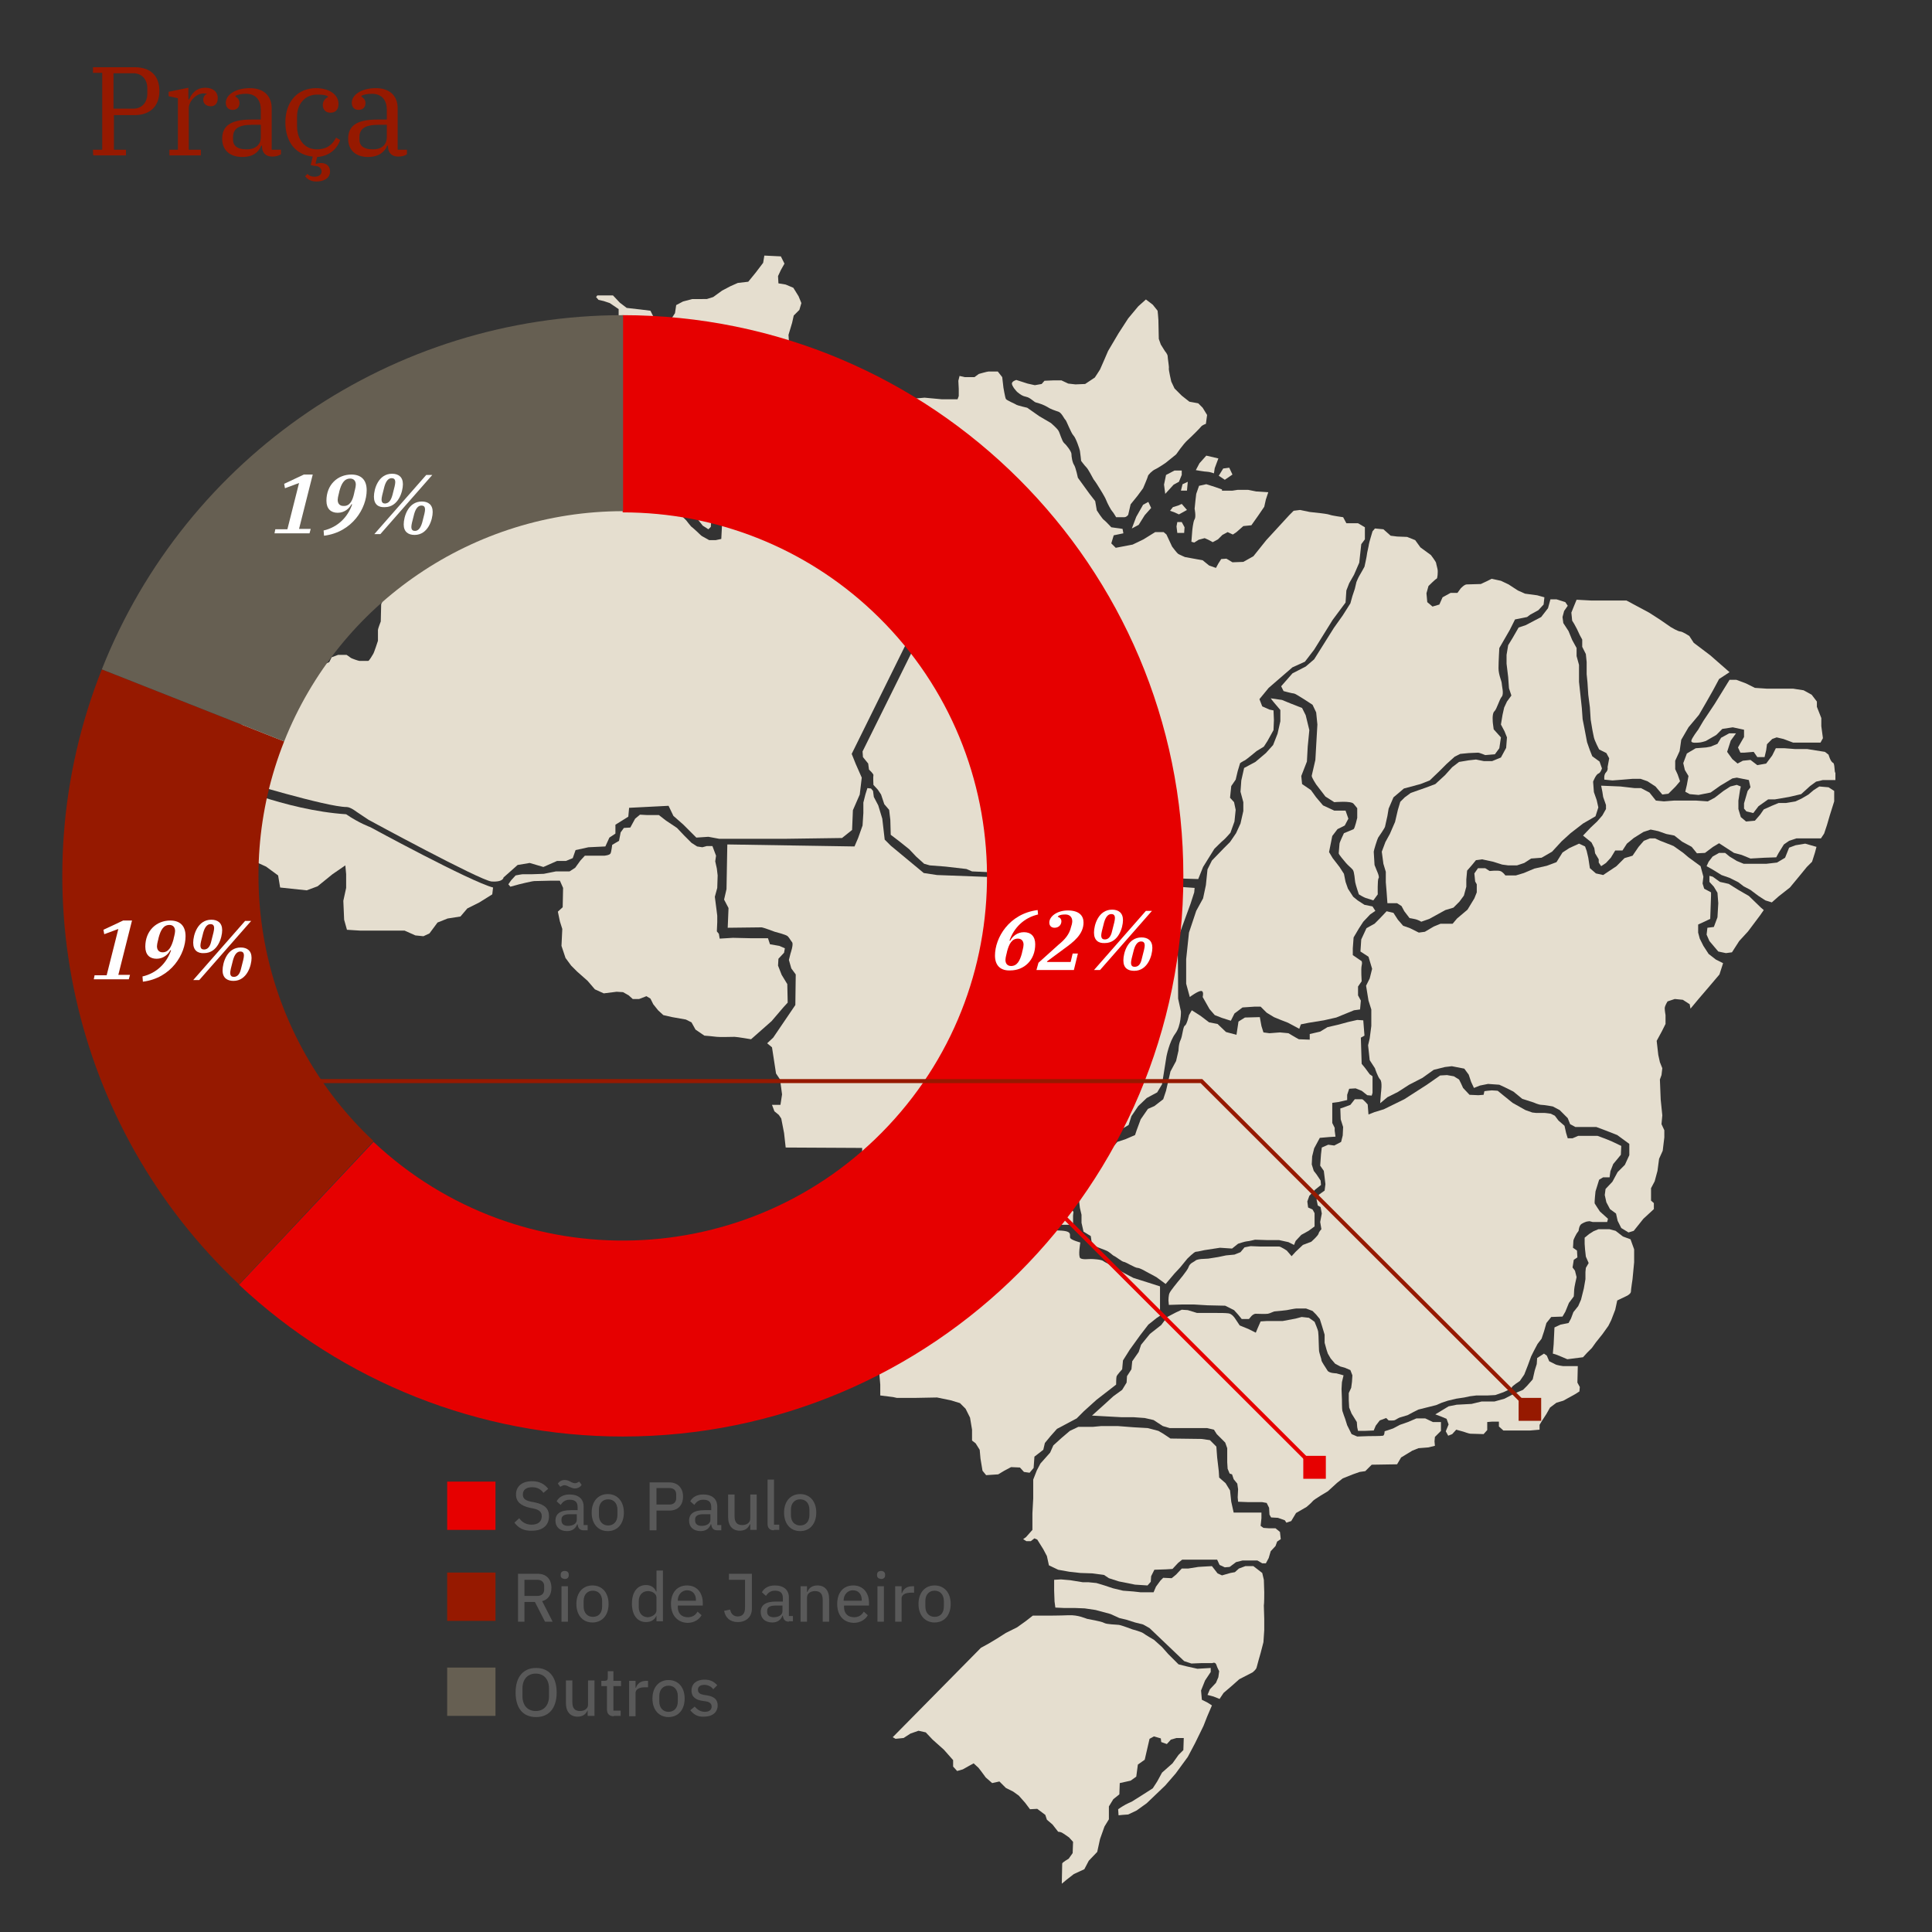 <svg xmlns="http://www.w3.org/2000/svg" xmlns:xlink="http://www.w3.org/1999/xlink" id="Camada_1" x="0px" y="0px" viewBox="0 0 480 480" style="enable-background:new 0 0 480 480;" xml:space="preserve"><rect x="0" y="0" width="480" height="480" fill="#333333" stroke="none"/><style type="text/css">	.st0{clip-path:url(#SVGID_00000152266384621195576080000004507426873635229349_);}	.st1{fill:#E5DECF;}	.st2{fill-rule:evenodd;clip-rule:evenodd;fill:#E60000;}	.st3{fill-rule:evenodd;clip-rule:evenodd;fill:#961900;}	.st4{fill-rule:evenodd;clip-rule:evenodd;fill:#665F52;}	.st5{fill:#595959;}	.st6{fill:#961900;}	.st7{fill:#FFFFFF;}	.st8{fill:none;stroke:#961900;stroke-miterlimit:10;}	.st9{fill:none;stroke:#E60000;stroke-miterlimit:10;}</style><g>	<g>		<defs>			<rect id="SVGID_1_" x="7.8" y="48.8" width="458.7" height="423.5"></rect>		</defs>		<clipPath id="SVGID_00000113338486196929101960000004672800722250797727_">			<use xlink:href="#SVGID_1_" style="overflow:visible;"></use>		</clipPath>		<g style="clip-path:url(#SVGID_00000113338486196929101960000004672800722250797727_);">			<path class="st1" d="M86,202.3c-15.3-1-31-8.1-31-8.1l-1.7,0.2v2.2L55,200l2.2,4.4l3,3.2l1.7,2v3l-0.5,1.7h2.5l2.2,1l3,2.2l0.5,3    l6.6,0.7l2.7-1l3.7-3l3.2-2.2l0.2,2.2v3.4l-0.7,3.2l0.2,4.7l0.7,2.5l3.2,0.2h6.9h4.2l2.7,1.2l2,0.2l1.5-0.7l2-2.7l2.5-1l3.2-0.5    l1.7-2l3-1.5l3.2-2l0.2-1.7c-5.7-1.5-30.5-15-30.5-15S89.2,204.5,86,202.3z"></path>			<path class="st1" d="M128.6,214.9l3-0.5l3.4,1l3.4-1.5h2.2l1.7-0.7l0.7-2l3.2-0.7l4.2-0.2l1-2.2l1.5-1v-2.2l3.2-2l0.2-2.2    l9.8-0.5l1.2,2.5l2.5,2.2l3.2,3.2l3-0.2l2.7,0.5h16.2l14.3-0.2l2.5-2l0.2-4.9l1.7-3.9l0.5-4.2l-1.5-3.4l-1-2.5l20.9-42.3l1-3.7    l1-2l-3.9,1l-3.2-2.2l-3.2-2.7l-8.1-0.7l-2.5-3.7c0,0-4.9-6.8-5.4-6.9c-0.7,0.7-0.4-2-0.4-2l-0.2-3.4l-0.5-2.8l-1.8-0.2h-3    l-4,0.1l-1,0.3l-1.7,2.3l-2.5,3.3l-1.1,1.8c0,0-0.5,2.4-0.5,2.5s-0.7,1-0.7,1l-1.5,0.6h-2.6l-1.9-1.4l-1.2-1.4l-1.6,0.3    c0,0-1.4,0.9-1.5,1s-1,1.5-1,1.5l-0.1,2.5l-0.2,3.8l-1.4,0.3h-1.6c0,0-1.6-0.9-1.8-1s-1.1-1-1.1-1s-1.4-1.3-1.6-1.4    c-0.2-0.2-1.2-1.5-1.2-1.5s-1.3-1.3-1.4-1.4c-0.1-0.1-0.7-1.2-0.7-1.2v-0.9l0.1-2.2l-0.2-4.3c0,0-0.3-1.7-0.3-1.8    c0-0.1-0.5-2.9-0.5-3s-0.1-2.8-0.1-2.8s-0.2-2.3-0.3-2.5s-1-1.7-1.2-1.9c-0.2-0.2-1.1-2-1.1-2l-1.1-2.7c0,0-0.7-2-1-2.4    s-1-1.9-1.1-2s-0.4-0.8-0.4-0.8h-2.9l-0.4-0.6l-0.9,0.3l-0.9,0.8l-2.2,1l-0.5,1.9l-1.5,1.7l-1.6,1.7l-2.2,0.3l-1.8,0.6l-1.4,1.1    l-1.7,1.3l-2.2,2.4l-1.9,0.5l-1.8,0.4l-1.1-0.8l-0.1-1.1h-1.4l-1.1,0.2l-0.5,1.3H131h-2.6l-0.8-0.6c0,0-0.6-0.9-0.7-1    s-1.3-1.1-1.3-1.1l-1-0.8l-4-0.3l-0.1-5.8l-1.1-1.8l-0.7-1l-0.6-0.6l-1.4,1.1l-1.3,0.9l-0.7,1.3l-1.8,1.1l-1.5-1.9l-0.5-1    l-0.9,1.3l-0.9,1.2h-4.8l-3.3-0.2l-4.7-0.1c0,0-1,0.2-1.1,0.3c-0.1,0-1.4,0.7-1.4,0.7l-0.4,1c0,0.1,0.2,2,0.2,2l0.2,1.4    c0,0,0.3,0.5,0.7,0.6c0.4,0,1.8,0,1.8,0s1.8,0.1,1.9,0.1c0.2,0,0.8,0.5,0.8,0.5s0.6,0.5,0.7,0.6s0.7,1.2,0.7,1.2l0.3,1.4    c0,0,0,1.3,0,1.4s-0.3,1.2-0.3,1.2h-1.1l-1.9,0.1l-0.5-0.5l-1.6-0.1l-1.4,0.6L92,113v1.7l-0.1,5.4l0.9,0.9c0,0,1.1,0.6,1.2,0.7    s0.9,0.6,1,0.8c0.2,0.2,0.9,0.4,0.9,0.4l0.2,2.6l-0.2,1.3l1.3,1.8l0.6,1.7l-0.6,6.7v3.1c0,0-0.8,2.4-0.8,2.8c0,0.4-1.1,3-1.1,3    v3.1c0,0-0.6,0.9-0.6,1.2s-0.1,4.2-0.1,4.2s-0.7,1.8-0.7,2.1s0,2.7,0,2.7s-1,3.1-1.2,3.3c-0.1,0.2-1,1.7-1.2,1.7s-1.9,0-2.2,0    c-0.2,0-2-0.6-2.2-0.8c-0.1-0.1-1-0.7-1-0.7H84l-1.6,0.6l-0.6,1.2l-2.4,1l-3.5,0.3l-3.1,0.1l-1.8,0.8l-2.1,1.2l-1.5,1.1    c0,0-2.3,1.6-2.3,1.7c0,0.1-2,2.6-2.2,2.9c-0.2,0.2-0.8,2.3-0.8,2.3l-0.3,1.5l-1,1.4c0,0-0.8,1.2-0.9,1.4c0,0.1,0.3,2.1,0.3,2.1    l0.3,1.3l-0.9,2.4l-1.7,1.6c0,0-1.9,1-1.9,1.2s-1.2,2.1-1.2,2.1l4.7,3c0,0,21.7,6.6,26.6,6.6c1,0,2.5,1.2,2.5,1.2l3,2    c0,0,27.6,15,30.5,15.3c3,0.2,3-1,3-1l1.7-1.5L128.6,214.9z"></path>			<path class="st1" d="M150,74.8l1.5,0.5l2.2,1.5v2.8l-0.6,1c0,0-1.1,1.3-1.1,1.6c0,0.3,0.3,7.8,0.3,7.8h0.8l0.6,0.4l1.9,0.4    l1.2-0.1c0,0,2.2,0,2.5,0.1s1.8,0.1,1.8,0.1l-0.1,3.5h0.8l1.5,1.3l0.4,1l1,2.3l0.7,1.8l1,2.1l0.9,1.6l1.1,1.3l0.9,1.7v3.4    l0.2,3.1l0.3,1.9l0.3,2.3l0.3,1.8l0.8,1.4l0.4,1v1.8l-1.1,1.6l0.7,0.7l1.3,1.5l2.1,2.6l1.4,0.9l0.6-0.6l0.3-4.6l1.4-1.8l1.3-0.9    l1.3-1.2l1.7-0.4l1.5,0.6l1.9,1.2l0.8,1.1l0.8,0.8l1.4-0.3l0.6-0.8l0.2-1.7l0.9-1.3l0.7-0.9l0.9-0.7v-1.1l0.9-1.9    c0,0,2-2.4,2.4-2.5s1.2-1,1.2-1l4,0.1h4.1l1.3-0.6v-3l-0.2-5.4l-0.8-1.1l-2.9-1.8l-1.2-1.7l-2.2-1.9l-1.4-0.8l-0.1-2.9l-0.9-1.8    l-1-1.4l-0.1-1.8v-3.5l0.6-1.2l-0.1-1.5l0.9-3l0.4-1.8l1.4-1.4l0.5-1.7l-0.7-1.7l-1.3-2.1l-1.9-0.8l-1.8-0.3l-0.1-1.8l0.7-1.5    l0.9-1.6l-0.9-1.8l-4.1-0.2l-0.3,1.8l-1.9,2.5l-1.8,2.2l-2.6,0.3l-1.8,0.8l-2.1,1.1l-2.2,1.6l-1.6,0.5H172l-2.3,0.6l-1.7,0.9    l-0.3,2l-0.9,1.4h-2.3l-2-0.2l-0.9-1.8l-2.4-0.3l-3.5-0.4l-1.7-1.3l-1.7-1.8c0,0-3.5,0-3.9,0l-0.3,0.4l0.6,0.7L150,74.8z"></path>			<path class="st1" d="M209.6,120.8c0,0.5,0.6,2.4,0.6,2.4l1.7,1.2l0.9,1.1l0.5,2.1l1.2,1.6l1.6,1.8l1.5,1.6l1.8,0.2l1.8,0.2    l0.6,0.3l1.5-0.6l1.3,0.1l1.4,0.9l1.6,1.8l1.9,0.7l2,1.2l1.9,0.1l1-0.9l1.6-0.3l1.8,0.9l-0.2,1.5l-0.2,1.6l-0.9,0.4l-0.9,2.2    L235,145l-1.4,1.6l-2,5.2l-17.3,34.9l0.1,1.4l1.3,1.6l0.2,1.5c0,0,1.2,1.1,1.1,1.4c-0.1,0.3,0,2.4,0,2.4l1.1,1.2l0.8,1.2l0.8,2.4    l1.2,1.4l0.3,2.5l0.1,3.7l2.1,1.6l2.5,2l1.7,1.8l2,1.8l1.4,0.4l3.9,0.3l5.2,0.6l1.4,0.6l13.1,0.6l12.3,0.1l8.1,0.6h8.2l11.2,0.5    l3.3,0.1l1.2-3l2.8-4.5c0,0,2-2,2.3-2.2s1.7-1.8,1.7-1.8l1-2.8l0.3-2.9l-0.4-1.9l-1-1.1l0.3-2.9l1.1-1.6l0.5-2.1l0.6-2    c0,0,0.7-0.5,1.2-0.7c0.5-0.3,2.9-2.3,2.9-2.3l1.8-1.1l0.9-1.4l1.5-2.7l0.1-2.5l-0.1-2.4l-1-0.2l-1.8-0.8l-0.7-1.8l2.3-2.8    l5.9-5.1l3.1-1.4l2.3-3l4.6-7.4l3.2-4.3l0.2-3l0.7-1.8l1.2-2.1l1.3-3l0.5-4.6l0.9-1.2v-3l-1.7-1h-2.9l-0.8-1.5    c0,0-2.9-0.4-3.3-0.6c-0.5-0.2-2.3-0.4-2.3-0.4l-2.7-0.3l-2.4-0.5l-1.6,0.2l-1.1,1.1l-5.7,6.2l-3.2,4l-2.5,1.4l-2.7,0.1l-1.5-0.9    l-1.3,0.1l-0.7,1.1l-0.6,1.1l-1.7-0.6l-1.6-1.3l-4.4-0.8c0,0-1.4-0.6-1.7-0.8c-0.3-0.2-1.5-1.8-1.5-1.8l-1.4-3l-0.7-0.6H287    l-2.9,1.8l-2.7,1.3l-4.2,0.8l-1.1-1.1l0.6-2l2.4-0.5l-0.2-1.1l-2.8-0.4c0,0-1.5-1.6-1.8-1.8c-0.4-0.2-1.8-2.4-1.8-2.4l-0.4-2.3    l-1.4-1.8l-2.9-4c0,0-0.5-2.4-0.9-3.1c-0.5-0.7-0.7-2.2-0.7-2.8c0-0.6-1.2-2.2-1.8-2.7c-0.6-0.5-1.1-2.7-1.5-3.2    c-0.4-0.6-1.8-1.8-1.8-1.8l-2.9-1.7l-3-2.1c0,0-2.2-0.5-2.6-0.7c-0.4-0.3-2.5-1.1-2.7-1.5s-0.6-2.8-0.6-2.8l-0.3-2.6l-1.1-1.4    c0,0-2,0-2.3,0s-2.4,0.6-2.4,0.6l-1.1,0.8h-2.4l-1.3-0.3l-0.3,1.2l0.1,2v1.8l-0.3,0.8h-2.5H234l-4.3-0.4l-2.2,0.2    c0,0-2.5-0.2-3-0.1s-3.1,1.8-3.1,1.8l-2.4,0.9l-2.5,1.2l-4.1,1.4l-1.9,1.4l-1.5,0.6l-0.1,7l0.2,3    C209,115.7,209.6,120.4,209.6,120.8z"></path>			<path class="st1" d="M253,97.6c0.5,0.4,1,0.8,2,1s1.9,1.3,2.4,1.4s2,0.6,2.8,1.1c0.7,0.5,1.9,0.9,2.8,1.2c0.8,0.3,1.4,1.8,1.7,2    c0.3,0.3,1.4,3.3,2,3.9s1.5,3.3,1.6,3.8s0.3,2.5,0.3,2.5s0.8,1.1,1.3,1.6s1.4,2.3,1.8,3c0.5,0.6,1.4,2.1,1.4,2.1s1.4,2.2,1.7,3    c0.3,0.8,1.2,2.5,1.5,2.8s1,1.5,1,1.5s1.5,0,2,0c0.6,0,1-0.6,1-0.6l0.6-2.6l1.7-2.1l1.4-1.9c0,0,1.2-2.8,1.2-3    c0-0.3,1.1-1.4,1.8-1.7c0.7-0.3,2.6-1.6,2.6-1.6l2.6-2.1c0,0,1.8-2.6,2.8-3.5s3.1-3,3.4-3.4s1.2-0.7,1.2-0.7l0.3-2.2l-1.1-1.8    l-1.1-1.1l-2.2-0.4l-1.9-1.5l-1.8-1.8l-0.8-1.7c0,0-0.7-3-0.6-3.3s-0.3-2.5-0.3-3s-0.7-1.3-0.7-1.3l-1-1.6l-0.5-1.4    c0,0-0.1-4.3-0.1-4.7c0-0.4-0.2-2.3-0.2-2.3l-1.2-1.5l-1.7-1.3l-1.9,1.7l-2.5,3l-2.4,3.7l-2.6,4.4c0,0-1.8,4.2-2,4.6    c-0.3,0.5-1.3,2-1.3,2l-2.4,1.6l-2.4,0.1l-1.8-0.2l-1.7-0.8h-1.9l-2.3,0.1l-0.7,0.8l-1.7,0.3l-1.8-0.4l-2.8-0.9    c0,0-1.1,0.3-1.1,0.9S252.5,97.3,253,97.6z"></path>			<path class="st1" d="M337,144.6l-0.4,1.7l-0.6,1.8l-0.5,1.8l-1.9,3l-2.2,3.1l-2.7,4.3l-2.2,3.5l-2.1,1.8l-3.3,1.7l-2.8,3.2    l0.6,1.2c0,0,2.2,0.6,2.6,0.6s4.6,2.8,4.6,2.8l0.9,1.9l0.3,3l-0.5,8.8c0,0-0.8,3.5-0.9,3.9s1.1,2.2,1.1,2.2l2.3,3l2.2,1.4    c0,0,4.2-0.4,4.8,0.4c0.6,0.7,0.9,1.1,0.9,1.1v2.4c0,0-0.6,2.6-0.9,2.8c-0.4,0.2-2.4,1-2.4,1s-1.1,2.3-1.1,2.6s-0.2,2.1-0.2,2.4    c0,0.3,1.3,1.8,1.8,2.4c0.5,0.6,1.3,1.2,1.7,1.7c0.4,0.5,0.5,2.6,0.6,3.1c0.1,0.6,0.9,3,0.9,3s1.3,0.8,1.7,0.9    c0.4,0.1,1.9,0.6,1.9,0.6l1.1-1.5c0,0-0.1-3.7,0.2-4c0.3-0.3-0.4-1.8-0.4-1.8l-0.6-1.5c0,0-0.2-3-0.2-3.3s0.9-3.2,1.1-3.5    s1.6-2.3,1.7-2.7s0.6-2.7,0.6-2.7l0.3-1.8l1.2-2.8l2.6-2.2l4.1-1.1l2.3-0.9l2.4-2.3l1.8-1.8l2-1.8l1.4-0.7l2.1-0.2    c0,0,1.9-0.1,2.3-0.1s1.8,0.6,1.8,0.6l2.4-0.2l1.1-1.5l0.4-2.7l-1.8-2l-0.2-1.5c0,0-0.3-2.5,0.4-3c0.6-0.6,1.2-2.9,1.8-3.6    c0.6-0.7,0-2.7,0-3.3s-0.8-2.1-0.8-3.8s0.2-5,0.2-5l1.1-1.9l1.5-2.6l1.3-2.6l3-0.6l0.8-0.6l2-1.1l1.3-1.4l0.2-1.8l-1.8-0.5    l-3-0.4l-1.8-0.8l-2.3-1.5l-1.9-0.9l-2.3-0.5l-1.2,0.6l-1.5,0.7c0,0-2.9,0.1-3.5,0.1s-1.5,1-1.5,1l-0.8,1.1h-1.7l-2,1.1l-0.8,1.8    l-1.7,0.5l-1.3-1.1l-0.2-2.2l0.5-1.8c0,0,1.8-1.8,2-1.8c0.3-0.1,0.3-1.7,0.3-2c0-0.4-0.4-1.7-0.4-1.9c0-0.3-1.3-2-1.3-2l-2.6-1.9    l-1.3-1.8l-2-0.8l-2.5-0.1l-1.6-0.2l-1.8-1.6l-2.1-0.2L341,132c0,0-0.9,3-0.9,3.2c0,0.3-0.5,2.3-0.5,2.6s-0.6,3-0.6,3    s-1.1,2-1.3,2.3C337.5,143.4,337,144.6,337,144.6z"></path>			<path class="st1" d="M194.6,250.3l1.1-1.2l-0.1-4.6l-1.4-2.3l-0.9-2.3l0.1-1.7l1.4-1.5l0.2-1.1l-1.4-0.6l-2.3-0.4l-0.5-1.5h-4.3    l-4.4-0.1l-3.3,0.2l-0.2-1.2l-0.5-0.6l0.1-2.3v-1.6l-0.2-1.6l-0.4-3.1l0.6-2.2l0.1-3.1l-0.2-1.7l-0.4-1.8l0.2-1.4l-0.9-2.4h-1.4    l-1.1,0.3l-1.3-0.2l-1.4-0.9l-1.8-1.8l-1.8-1.9l-2.7-1.8l-1.8-1.4h-2.9l-1.8-0.1l-1.2,1l-1.2,2.2l-1.6,0.1l-0.8,1.1l-0.4,2.1    l-1.7,1c0,0-0.2,1.7-0.4,2.1c-0.2,0.5-1.6,0.6-1.6,0.6h-4.8l-1.1,1.2l-1.3,1.8l-1.4,0.9h-3.4l-3,0.6l-2.9,0.1c0,0-2,0-2.3,0    s-1.8,0.3-1.8,0.3l-1.1,1.2l-0.7,1l0.5,0.6l2.2-0.6c0,0,3.2-0.8,3.8-0.8s4.2-0.1,4.2-0.1h2.1l0.8,1.8l-0.1,4.8l-1.2,1.1l0.5,2.4    l0.6,1.9l-0.2,4.2l1,3l1.4,1.9l1.5,1.5l2.6,2.3l1.8,2.1l2.2,1l3.2-0.4l1.6,0.1l1.4,0.8l1,0.9h1.6l1.8-0.7l1,0.6l0.7,1.4l1.2,1.5    l1.3,1.2l2.2,0.5l3.4,0.6l1.4,0.7l1,1.8l2.2,1.5c0,0,2.5,0.2,3.1,0.3c0.6,0.1,3.9,0,4.4,0c0.6,0,4.1,0.6,4.1,0.6l5.1-4.5    L194.6,250.3z"></path>			<path class="st1" d="M218.6,298l2.6,1.6l1.1,1.1h0.9l2.2,0.1l0.7-1.4c0,0,1.2-2,1.6-2.2c0.4-0.2,1.8-1.2,3.1-1.2    c1.2,0,0.6-0.1,1.8-0.6s3.8-0.2,4.3-0.2s1.7-0.1,3.3,1s2.1,1.6,2.1,1.6l3,1.2l4.6-0.2l1.5-0.2c0,0,1.7,0.7,2.5,0.7s2.5,0,2.5,0    l1.1-1l2-1.4l1.8,0.1l1,2l0.4,1.4l-0.4,2.5l0.4,1.4h3.9V302l0.1-0.9l-0.9-1.4l0.1-2.5l0.2-1.7l1.6-1.8l1.8-2.5l2.2-3.2l2.5-4.1    l2.1-1.8l2.6-1.7l1.5-0.9l0.7-2.2l1.7-2.5l2.1-2l2.6-1.4l1.2-2l1.1-6.9c0,0,0.7-3.7,2.2-5.7s1.4-5.5,1.4-5.5l-0.7-3.2    c0,0,0-8-0.1-11.8s0.2-3.6,0.2-3.6l3-8.2l0.9-2.8l0.1-1.1l-21.3-1.5l-29.3-1.2l-13.4-0.5l-3.3-0.5l-8.2-6.8l-1.5-1.5l-0.6-5.2    l-1-3.3l-1.1-2.1l-0.2-1.5l-0.5-0.6l-0.9-0.1l-0.5,1.6l-0.5,2v2.6l-0.2,3.1l-1.1,3.1l-0.9,2.1l-31.6-0.5l-0.2,11.1l-0.6,2.6    l1.1,2.1l-0.2,4.9c0,0,8-0.1,8.4-0.1s3.3,1.1,3.3,1.1s2.8,0.7,3.2,1.1c0.4,0.4,0.7,1,1.1,1.5c0.4,0.5-0.4,2.8-0.4,2.8l-0.4,1.6    l0.6,2.1l1.1,1.5l-0.1,7.6l-5.5,8.1l-1.5,1.4l1.2,1l1,6.5l1,1.5l0.5,3.7l-0.4,2.6h-2.1l0.6,1.6l1.1,0.9l0.6,0.9l0.7,3.6l0.4,3.6    l19,0.1v1.4l-0.4,1.6l-1,0.7v1.6l0.6,4.2l0.9,1.2l2.3,1.6L218.6,298z"></path>			<path class="st1" d="M221.9,347.1l0.9,0.2h4.7l5.3-0.1l3.4,0.7l2.3,0.7l1.4,1.4l1.1,2.2l0.5,3v2.7l0.9,0.7l1,1.6l0.2,2.2l0.5,3    l0.9,1.1l3-0.2l1.5-0.9l1.7-0.9l2.2,0.1l1,1.1l1.4,0.2l1-1.2l0.2-2.8l2.2-1.7l0.4-1.7l1.4-1.7l1.6-1.8l4.9-2.6l1.8-1.8l3.1-2.8    l4.9-3.8c0,0,0-1.6,0.1-2s1.4-1.8,1.4-1.8l0.2-2.2l1.7-2.7l2.6-3.6l2-2.6l2-1.6l0.9-0.6v-7.3l-2.8-0.9l-3.8-1.2    c0,0-4.1-2.1-4.7-2.6s-2.3-1.2-2.8-1.6s-2.5-0.5-3.1-0.5s-2,0.2-2.6-0.2c-0.6-0.5,0-3.9,0-3.9s-2.2-0.6-2.5-1.1    c-0.2-0.5,0.2-1.1-0.5-1.5s-2.6-0.4-3.4-0.4c-0.9,0-3,0-3,0l-0.7-2.3l1-1.1l0.6-1.5l0.5-1.8l-1,0.4l-0.6,0.5l-2.1,0.9h-2.3    c0,0-2.3,0.1-2.7,0.1s-2.7,0.2-2.7,0.2s-2.1,0-2.8,0s-1.8,0.1-2.6-0.4c-0.7-0.5-2.2-1-2.6-1.1c-0.4-0.1-2.8-1.7-2.8-1.7    s-1-0.5-1.5-0.5s-2.6,0.4-3,0.4s-3.1,1-3.1,1L229,300l-1.6,1.2l-1.6,1.6l-1.2,0.1c0,0-1.8-0.2-2.3-0.4c-0.5-0.1-2.8-1.5-2.8-1.5    l0.6,2.8c0,0,1.4,1.7,1.5,2.2s0.1,2.5,0.1,2.5l-1.7,2l-0.2,3.2c0,0,0.6,2.5,0.5,2.8c-0.1,0.4-2,2.8-2,2.8l-1.7,2l-0.2,1.8    l1.5,1.8l-1.1,2.2c0,0-0.6,1.2-0.7,1.7c-0.1,0.5,0.6,1.6,0.6,2.2s1,2.7,1,3.1s0.6,2,0.6,2v3.3l0.4,4.6v2.7L221.9,347.1z"></path>			<path class="st1" d="M338.7,253.5l-1.5-0.1l-2.2,0.5l-2.6,0.7l-2.6,0.6l-1.8,1.1l-2.6,0.6v1.4l-2.7-0.1l-0.9-0.5l-1.7-1l-2.1-0.2    l-2.6,0.2l-1.5-0.2l-0.5-1.6l-0.4-2.2l-3.7,0.1l-1.6,1l-0.5,3.3l-2.6-0.7l-2.1-2l-2.1-0.4l-2.1-1.6l-2.2-1.4l-0.7,1.2    c0,0-0.5,2.3-1,2.6c-0.5,0.2-0.6,2.6-1.1,3.6s-0.5,2.6-0.5,2.6l-0.6,2.6l-1.4,2.6l-1.1,4.8l-0.7,2.1l-2.2,1.7l-1.6,0.7l-1.8,2.6    l-1,2.7L282,282l-2.3,1l-2.1,0.7l-3.6,4.2l-0.9,2.6l-1.8,1.6l-1.8,1l-1.6,3.6l0.4,3.4l0.4,1.7v2l0.5,2.2l1.8,1.1l0.2,1.4l1.1,1.2    c0,0,1.2,0.5,2.3,0.9c1.1,0.4,1.7,1.2,2.1,1.4c0.4,0.1,2.1,1.5,2.5,1.5s2.8,1.5,3.4,1.5s2.1,0.9,2.1,0.9l2.6,1.4l2.3,1.7l2.2-2.6    l1.4-1.5l1.8-2.2c0,0,1.7-1.7,2.1-1.7s2.1-0.4,2.1-0.4l3.9-0.6l3,0.2l1.5-1.2c0,0,1.8-0.6,2.2-0.6c0.4,0,2-0.4,2-0.4l3.2,0.1h2.8    l2.3,0.5l1.4,0.7l0.4-1l1.4-1.5l1.8-1l1.5-1.1v-1.1v-2.2l-0.5-0.9L325,300l-0.2-1.5l0.5-1.4l1.4-1.5l1.5-1.2l-0.1-1.1l-1-1.5    l-0.7-0.9l-0.5-1.6l0.1-2l0.5-2l1.4-2.6l2.3-0.2l1.6-0.1l-0.2-1.5v-0.7L331,279v-3.4V274l1.5-0.2l2.2-0.5V272l0.5-1.5l1.6-0.1    l1.5,0.6l1.4,1.1l1.1,0.1l0.2-0.7v-4.1l-0.7-0.5l-1.1-1.5l-0.9-1.1l-0.2-6.5l0.9-0.5L338.7,253.5z"></path>			<polygon class="st1" points="316.9,379.7 315.3,379.7 313.9,379.6 313.2,379.1 313.4,377.2 313.4,375.8 306.5,375.8 305.9,373.1     305.6,370.3 304.5,368.5 302.9,367.1 302.8,365.5 302.4,362.1 302.2,359.4 300.6,357.8 298.5,357.5 290.8,357.4 289,356.2     287.8,355.5 286.3,355.1 285.1,354.8 281.6,354.6 277.7,354.3 276.3,354.3 273.6,354.3 271.5,354.5 269.2,354.5 267.9,354.5     265.8,355.5 263.8,357.2 261.7,359.1 260.9,360.9 258.5,363.6 257.6,365.3 256.7,367.6 256.7,372.3 256.5,376 256.5,380.1     254.9,381.9 254.2,382.4 255,382.9 256.1,382.9 257,382.2 257.7,382.5 259.2,384.9 260.1,386.6 260.6,388.9 262.9,390     265.7,390.5 268.4,390.8 271.4,390.9 274.3,391.3 275.5,392.1 278,392.9 282,393.7 285.1,393.9 285.9,393 286,391.6 286.8,390     289.7,389.9 291.3,389.8 292.7,388.3 293.7,387.5 296.3,387.5 299.7,387.5 302.4,387.5 303,388.8 304.3,389.4 305.5,389.3     307.1,388.1 308.7,387.7 310.4,387.7 312.4,387.7 313.6,388.4 314.5,388.4 315.2,387.1 315.7,385.4 316.9,384.1 317.3,383     318.2,382.4 318,380.6    "></polygon>			<path class="st1" d="M354.1,352.4h-2.2l-2.1,0.9l-2,0.7l-1.7,0.9l-2.1,0.7c0,0,0,1-0.4,1.1s-3.6,0.1-3.6,0.1l-2.8,0.1l-1.4-0.6    l-1.1-2.2l-0.5-1.6c0,0-0.6-1.6-0.7-2s-0.1-2.8-0.1-2.8l-0.1-2.6l0.1-1.7l0.4-1.7l-1.8-0.5c0,0-1.8,0-2.2-0.7    c-0.4-0.7-1.5-2.2-1.5-2.6s-0.6-1.8-0.6-2.5c0-0.6-0.1-2-0.1-2.8c0-0.9-0.1-1.4-0.1-1.7c0-0.4-0.9-2.5-0.9-2.5l-1.4-1l-1.8-0.2    l-1.5,0.4l-3.2,0.6h-3.9l-1.6,0.1l-0.7,1.6l-0.5,1.2l-1.8-0.9l-2.2-0.9l-1.2-1.8c0,0-0.7-1.1-1.6-1.2s-1.8-0.1-3.1-0.1    c-1.2,0-4.7,0-4.7,0l-2.3-0.7l-1.5-0.1l-1.5,0.7l-2.1,1.1l-1.5,2l-2.8,2.2l-2.2,2.7l-0.6,1.8l-1.6,2.3l-0.2,2l-1.1,1.7l-0.1,1.6    l-1.1,1.8l-2.2,1.6l-2.3,2.1l-3,2.7l3.6,0.2l3.7,0.2h3l2.8,0.2l2.2,0.5l2.3,1.5l1.7,0.5h3.4h2.7h3.2l1.7,0.4l0.7,1.1l1.1,1.1l1,1    l0.5,1.4v2v1.5l0.1,1.6l0.5,1.2l0.6,0.2l0.4,1.2l0.9,1.1l0.2,1.4l-0.1,2l0.1,1.1l2.6,0.1h3.4l1.1,0.2l0.6,1.2l0.1,1.7l0.4,0.7    l1.7,0.1l1.7,0.6l0.4,0.6l1.2-0.4l1.2-2l2.6-1.5c0,0,1.2-1,1.5-1.4c0.2-0.4,3.8-2.5,3.8-2.5l2.3-2.1l1.4-1.1l2.5-1l1.7-0.6    l1.4-0.2l1.6-1.6l6.3-0.1l1-1.7l2.8-1.7l1.5-0.6l2.5-0.2l1.6-0.4l-0.1-1.1l0.1-1.1l1.5-1.5v-2.2h-2L354.1,352.4z"></path>			<path class="st1" d="M392,339.4h-1.1h-2.6c0,0-1.6-0.2-2-0.5c-0.4-0.2-1.4-0.7-1.4-0.7l-0.6-1.4l-0.7-0.5l-1.7,1.1l-0.1,1.5    l-0.5,1.6l-0.5,2.2l-1.4,1.6l-1,1l-1.4,0.6l-1.1,0.5l-2.1,1.1l-2.5,0.7h-1.8h-1.4l-2.5,0.6l-3.7,0.2l-2,0.4l-3.3,2l1.6,0.6    l1.2,0.5l0.5,1.4l-0.7,1.7l0.6,1.1l1-0.4l1-1.1l1.8,0.5c0,0,1.4,0.5,1.7,0.5c0.4,0,3.3,0.1,3.3,0.1l0.9-1v-2l1.2-0.1h1.7v1.2    l1.1,1c0,0,2.6,0,3,0s3.7,0,3.7,0l2.3-0.2V354l0.6-1l1.1-1.7l0.9-1.6l1.6-1.2l1.7-0.5l0.9-0.5l2-1.1l1.1-0.7l0.1-1.1l-0.6-1.1    L392,339.4z"></path>			<path class="st1" d="M403.2,307.2l-1.8-1.4l-1.5-0.4h-2.8l-1.2,0.5l-1.1,0.7l-1.1,0.9v1.5l0.1,1.4l0.2,1.8l0.7,1.6L394,315    l-0.1,1v1.8l-0.4,2.3l-0.7,2.8l-0.7,1.6l-1.2,1.5l-0.6,1.6l-0.6,1.1l-2,0.4l-1.5,0.7l-0.1,2.1L386,334l-0.2,2.3l0.7,0.2l1.5,0.6    l1.4,0.6l3.9-0.5l1-1.1l1.2-1.2l1-1.4l1.6-2l1.5-2.1l0.7-1.4l1-2.6l0.5-2.3l2.5-1.2c0,0,0.9-0.5,0.9-1s0.4-3.1,0.4-3.1l0.4-4.2    v-3.2l-0.9-2.5L403.2,307.2z"></path>			<path class="st1" d="M397.3,293.1l1-0.6h1.6l0.2-1.5l0.7-1.8l1-1.2l0.9-1.1l0.1-2.2l-2.3-1.1l-1.7-0.7l-1.9-0.7c0,0-1.2,0-1.5,0    s-2,0-2,0h-1.3l-1.4,0.6h-1.2l-0.4-1.3l-0.4-1.8l-1.5-1.3l-0.9-1.2l-1-0.5c0,0-1.3-0.2-1.7-0.2c-0.4,0-2,0-2,0l-0.9-0.1l-1.7-0.6    l-3.2-1.8l-2.1-1.7l-1.6-1.3c0,0-1.1-0.1-1.5-0.1s-1.8,0.2-1.8,0.2l-0.2,0.9l-1.3,0.1l-2.2-0.1l-1.6-1.7l-0.5-1.1l-0.5-1    l-1.3-0.8l-1.7-0.3l-1.7,0.1l-3.3,2.3l-5.6,3.6l-5.1,2.5l-2.3,0.7l-1.5,0.6l-0.2-2.5c0,0-1.1-1.3-1.4-1.3s-1.8,0-1.8,0l-1.1,1.4    l-1.6,0.6l-0.9,0.3l0.1,2.7l0.6,1.9l-0.1,2.1l-0.4,1.6l-1.7,0.9l-1.5-0.2l-1.6,0.7l-0.2,1.7l-0.2,2.8l0.9,1.3l0.2,1.6l0.2,1.7    l-0.2,1.6l-1.4,1l-0.6,1.2l0.3,1.5l0.7,0.4l0.3,1.6l-0.4,2.1l0.3,1.8c0,0-0.6,0.6-0.7,1.1c-0.2,0.6-1.8,2-1.8,2l-2.1,0.8    l-1.8,1.7l-1,1.1l-1.2-1.4c0,0-1.5-1-1.9-1c-0.5,0-1.8,0-1.8,0h-2.8l-2.5-0.1l-1.5,0.3l-1,1.2l-1.5,0.6l-2.1,0.2l-1.9,0.4    l-2.5,0.4l-1.8,0.1c0,0-1.1,0.1-1.4,0.4s-1.4,0.6-1.7,1.6c-0.3,0.9-2.7,3.7-2.7,3.7s-1.8,2.2-2,2.7c-0.3,0.5-0.3,1.9-0.3,1.9    l0.1,1.1l3.2-0.1h3.1l3.3,0.2l4.4,0.1l2.2,1.1l1,1.1l0.9,1.1h1.8l0.6-0.7c0,0,0.5-0.6,1.1-0.6s2.3,0.1,3,0    c0.6-0.1,1.4-0.6,1.8-0.6s2.9-0.3,2.9-0.3s2-0.4,2.3-0.4s2.5,0,2.5,0l1.6,0.6l0.9,0.9l0.9,1.1l0.6,1.9l0.6,2v2l0.5,1.8l0.3,0.9    l0.7,1.2l1.1,1.3l1.3,0.7l1.1,0.3l1.4,0.6l0.5,1.3l-0.1,1.6l-0.2,1.5l-0.6,1.3v1.8l0.1,1.8l0.6,1.5l0.5,0.8l0.8,1.3l0.1,1.3    l0.2,0.9h1.6l2.3-0.1l0.5-1.2l1-1.3l1.6-0.6l0.6,0.6c0,0,1.3,0.1,1.6-0.1c0.3-0.2,1.1-0.6,1.1-0.6l2-0.6l1.5-0.8l1.2-0.6l2.4-0.6    l2-0.5l1.4-0.6l1.5-0.5l2.1-0.5l2-0.3l1.4-0.3l1.6-0.2h2.8l1.9-0.1l2-0.7c0,0,2.1-0.9,2.1-1.2c0-0.3,2-1.6,2-1.6l1.1-1.6l0.9-2.3    l0.8-2.2l0.7-1.4l0.9-1.7l1-1.3l0.6-1.8l0.6-2.1l1.2-1.5l2.8-0.1l0.7-1.2l0.9-2.2l1.2-1.6c0,0,0.1-1.2,0.1-1.7s0.6-3.1,0.6-3.1    l-0.4-1.6l-0.6-0.8l0.3-1.9l0.9-0.6l-0.1-1.7l-1-0.7c0,0,0.1-1.3,0.1-1.7c0-0.4,0.8-1.8,0.8-1.8l0.5-0.7c0,0,0.1-1.3,0.7-1.7    c0.6-0.4,1.3-0.6,1.3-0.6l0.7-0.1l0.8,0.2h2.1h1.5l0.2-0.8l-2-1.8c0,0-1.2-1.8-1.3-2c-0.1-0.3,0.2-3,0.2-3L397.3,293.1z"></path>			<path class="st1" d="M314.1,395.6c0-0.4-0.1-3.1-0.1-3.1l-0.4-1.7l-2.2-1.7h-2l-1.6,0.6l-1,0.9l-1.1,0.2l-2.1,0.6l-1.1-0.5    l-0.7-0.9l-0.7-0.9l-1.8,0.1l-1.6,0.1l-2.5,0.4h-1.6l-1.4,1.5l-1.1,0.9L289,392l-0.7,0.7l-1.1,1.5l-0.6,1.4h-1.5h-1.7l-1.8-0.2    l-2.6-0.2l-2.5-0.6l-2.1-0.7l-2-0.6l-2-0.2H269l-3.1-0.5l-2.3-0.2l-1.7,0.1v2.7l0.1,2.7l0.2,1.5l2.1,0.1h2.7l2.5,0.1l2.7,0.4    l3.7,1l2.2,1l1.7,0.4l2.2,0.7l2,0.5l1.6,0.9l8.6,8.2l1.8,0.6l2.5-0.1h2.7c0,0,0.7-0.4,1,0.4c0.2,0.7,0.7,1.6,0.7,1.6l-0.2,1.5    l-0.6,1.4l-1.5,1.6l-0.6,1.4l1.5,0.4l1.5,0.6l1-1.5l2.1-1.8l1.8-1.6l3.3-1.7c0,0,0.9-0.7,1-1.2s1-3.6,1-3.6l0.7-2.7l0.2-3v-2.8    l-0.1-3.3C314.1,398.4,314.1,396,314.1,395.6z"></path>			<path class="st1" d="M298.6,422.3l-0.2-2.3l1-2.5l1.4-2.1v-1l-3.3,0.2l-2.7-0.6l-2-0.5l-2.6-2.6l-1.5-1.7l-2-1.8    c0,0-2.1-1.2-2.6-1.6s-2.8-1-2.8-1s-2.6-1-3.3-1.1c-0.7-0.1-3-0.1-3.7-0.5s-3.8-0.9-4.2-1c-0.4-0.1-2.2-1-4.6-0.9    c-2.3,0.1-5.3,0.1-6.2,0.1c-0.9,0-2.7,0-2.7,0l-1.8,1.4l-2.1,1.5l-2.8,1.4l-2.2,1.4l-2,1.2l-2,1.1l-21.9,22.2l0.7,0.4l2-0.2    l1.7-1.1l2-0.7l1.8,0.4l1.7,1.8l2.8,2.5l2.3,2.6v1.6l1,1.1l1.4-0.4l1.6-0.9l1.1-0.6l1.2,1.1l0.7,0.9l1.1,1.5l1.6,1.4l1.8-0.4    l1.6,1.6l1.8,0.9l1.4,1l1.6,1.8l1.2,1.6l1.8-0.1l2,1.5l0.4,1.2l1.4,1.2l1.4,1.8c0,0,0.5,0,0.9,0.2s1.8,1.2,1.8,1.2l1,1.1    l-0.1,2.8l-1,1.4c0,0-1.6,0.9-1.6,1.2c0,0.4-0.1,5-0.1,5l1.2-1l1.8-1.4l2.6-1.2l1.1-2.1l2.1-2.2l0.7-3.2l1.1-3.1l1.1-1.8v-3.2    l1.1-1.8l1.5-1.2l0.1-2.8l2.7-0.6l1.4-1l0.4-3l1.7-1.2l1.2-5.2l1.1-0.6l1.7,0.5l0.1,0.9l1.4,0.5l1-1.1l1.4-0.4h1.8l-0.1,3    l-1.2,1.2l-1.5,2.1l-2.6,2.3l-1.2,2.2l-1.1,1.7l-2.5,1.6l-2.7,1.7c0,0-1.6,0.7-2,1c-0.4,0.2-1.4,0.9-1.4,0.9l0.1,1.5l1-0.1    l1.4-0.1l2.1-1l2.5-1.8l2.3-2.2l2.3-2.2l2.6-3l3-4.1l1.8-3.4l2.1-4.3l0.9-2.3l1.2-2.8L300,423L298.6,422.3z"></path>			<path class="st1" d="M336.3,232.9l1.3-2.2l1.1-1.7l1.7-1.8l1.3-0.9l-0.7-1.1l-2-0.4l-1.7-1.1l-1.1-0.9l-1.3-2l-0.6-1.7l-0.4-2    l-1.1-1.7l-1.7-2.2l-0.9-1.5l0.4-2l0.4-2l1.3-1.7l1.8-0.9l0.9-1.7l-0.7-2h-2.8l-2.8-1.3l-1.7-2l-1.3-1.8l-2.2-1.5l-0.2-2l0.7-1.8    l0.7-1.8l0.2-3.7l0.4-4.1l-0.9-3.7l-0.9-1.8l-2.8-1.1l-2.2-0.9l-2.8-0.4l0.7,0.9l1.7,2v2.8l-0.7,3.1l-1.1,2.8l-1.8,2l-2.6,2.2    l-2.8,1.5l-0.7,3.1l-0.2,2.8l0.7,2.6v2.2l-0.7,3.1l-1.1,2.4l-1.5,2.2l-1.5,1.5l-3,3.1L300,216l-0.4,3.9l-0.7,3.3l-1.7,3.1    l-1.8,5.4l-0.7,6.6v6.1l0.9,3.3c0,0,2-1.5,2.8-1.5s0.4,1.5,0.4,1.5l1.7,3l1.3,1.5l1.8,0.7l2.2,0.7l0.9-1.8l2-1.5l3-0.2h1.5    l1.5,1.5l1.8,1.1l1.7,0.7l1.8,0.7l2.8,1.5l0.4-1.1l2-0.4l3.7-0.6l3.1-0.7l4.4-1.8l1.5-0.2l0.2-2.2l-0.7-1.3v-2.2l0.9-1.3    c0,0-0.2-3.1,0-3.9c0.2-0.7,0-1.1,0-1.1l-2.2-1.5v-1.7L336.3,232.9z"></path>			<path class="st1" d="M424.5,237l-1.3-2l-0.9-1.8l-0.4-1.5v-2l1.5-0.7l1.5-0.7l0.2-5.7v-0.9l-1.7-0.9l-0.4-1.3l0.2-1.7l-0.7-2.6    l-1.5-1.1l-1.5-1.1l-1.3-1.1l-2.4-1.7l-1.5-0.6l-1.8-0.7l-1.3-0.6h-1.3l-1.5,0.6l-1.3,1.5l-1.5,2.2l-2,0.6l-2,2l-3.3,2.2    l-1.8-0.4l-1.5-1.3l-0.4-2.6l-0.4-1.7l-0.4-1.1l-1.5-0.7l-2.4,1.1l-1.7,1.1l-1.5,2.4l-2.4,0.9l-3.1,0.7l-2.6,1.1l-2,0.6H374    c0,0-0.6-0.9-1.3-1.1c-0.7-0.2-2.6,0-2.6,0l-1.1-0.7h-1.8l-0.9,1.3l0.2,2l0.4,0.7v2l-0.6,1.5l-1.7,2.8l-2.6,2.2l-1.1,1.3h-3    l-1.7,0.7l-2.2,1.3l-1.5,0.2l-2.2-1.1l-1.7-0.6l-1.3-1.5l-1.1-1.7l-1.7-0.4l-1.7,1.8l-1.3,1.3l-2,1.1l-1.3,2.8l-0.2,3l2,1.3    l0.9,3l-0.6,2.4l-0.9,1.8l0.6,3.7l0.7,2.2v4.1l-0.4,3.1l-0.4,1.7l0.4,3.7l1.3,2c0,0,0.7,2.2,1.3,2.8c0.6,0.6,0.2,3.3,0.2,3.3    l-0.2,2.6l1.8-1.5l2.6-1.3l2.8-1.8l3.3-1.7l2.8-2l2.8-0.7l1.7-0.2l3.1,0.6l1.1,1.5l0.6,1.8l0.7,1.5l1.5-0.6l2-0.4l2.8,0.2    l1.3,0.6l2.2,1.1l2.2,1.8l2.8,0.9c0,0,1.3,0.6,2,0.6s2.8,0.4,2.8,0.4l1.7,0.9l2,2l0.6,1.5l1.3,0.7h2.6h2.6l2.4,0.9l2.8,1.1l3,2.2    v2.8l-1.1,2.4l-1.8,1.8l-1.3,2.4l-1.7,1.8l-0.2,1.5l0.4,1.8l0.9,1.7l1.5,1.1l0.4,1.8l0.9,1.8l1.8,1.1l1.3-0.4l2.4-3l2.6-2.4v-1.5    l-0.7-0.6v-3.1l0.9-1.7l0.7-2.6l0.4-3l0.9-2l0.4-3.3v-1.8l-0.7-1.5l0.2-2.2l-0.4-3.9l-0.2-5l0.4-1.1l0.2-1.7l-0.6-1.5l-0.4-1.8    l-0.4-3.5l1.3-2.4l0.9-1.8v-2.2c0,0-0.2-1.1-0.2-1.7c0-0.6,0.7-1.7,0.7-1.7l1.8-0.6l2,0.2l1.7,1.1l0.2,1.1l2-2.4l2.4-2.8l2.8-3.3    l0.9-2.8l-1.8-0.9L424.5,237z"></path>			<polygon class="st1" points="434.5,222.6 431.9,221.1 429.5,219.6 427.3,219.1 425.5,217.8 424.7,217.6 424.7,219.1 425.8,220.3     426.7,221.8 426.9,224.4 426.7,227.9 425.8,230.3 424.2,230.5 424,232.2 424.7,233.8 425.8,235.1 426.9,236.4 428.8,236.8     430.3,236.6 432.1,233.8 434.3,231.4 437.3,227.4 438.2,226.1 437.5,225.5    "></polygon>			<polygon class="st1" points="446.1,210 444.5,210.6 443.5,213.1 441.5,214.3 438.9,214.6 436,214.6 433.2,214.6 431.5,213.9     429.7,212.8 428.6,211.9 427.1,211.9 425.5,212.8 424.5,214.1 424,215.2 425.6,216.1 427.7,217.4 429.7,218.1 431.9,219.2     433.2,220.2 434.9,221.1 436.9,222.6 438.6,223.7 440.2,224.2 441.9,222.7 444.7,220.5 447.1,217.6 448.9,215.4 450.2,214.1     450.9,211.9 451.3,210.4 448.5,209.6    "></polygon>			<path class="st1" d="M379.1,155.3l-1.8,0.6l-1.5,2.6l-1.1,1.8l-0.4,2.4v2.2l0.4,3.3l0.2,2.8l0.6,1.8l-1.1,1.5l-0.7,1.5l-0.4,1.8    l-0.4,2.4l0.9,1.7l0.6,1.5l-0.2,2.6l-1.3,2.4l-2.2,0.9h-2l-2-0.4l-1.8,0.2l-2.4,0.4l-1.7,1.3l-1.8,2l-2.4,2.2l-2.4,0.9l-2,0.7    l-1.7,0.6l-1.5,1.1l-1.1,1.1l-0.6,2l-0.7,3l-1.3,3l-1.1,2l-0.9,2.4l0.4,3l0.6,2v2.6l0.2,2.4l0.2,2.8h2.4l1.1,0.7l0.7,1.3l1.3,1.7    c0,0,0,0,1.1,0.2s1.8,0.7,1.8,0.7l2-0.7l2-1.1l2-1.1l2-0.6l1.5-1.5l1.1-1.5l0.6-2.2v-1.8l0.2-2.2l1.3-1.5l0.9-1.1l1.5-0.2    l2.8,0.6l2.2,0.7l1.5,0.2h2.2l1.8-0.6l1.7-1.1l2.6-0.2l2.6-1.5l2.4-2.6l2.2-2l3.1-2.4l3.1-1.8l0.7-2.2l-0.4-1.8l-0.7-2l-0.2-2.6    c0,0,0.7-1.8,1.3-2c0.6-0.2,0.9-1.3,0.9-1.3l-0.6-1.7l-1.8-1.3l-0.6-1.5l-0.7-2l-0.7-3.7l-0.4-2l-0.2-2.8l-0.7-6.5v-4.2l-0.6-2.2    v-2l-1.1-2l-0.9-2.2l-1.3-2l-0.2-1.5l0.4-1.5l0.9-1.3l-0.6-0.9l-2.2-0.7h-1.5l-0.6,2.2l-1.7,2.2L379.1,155.3z"></path>			<path class="st1" d="M391.1,155l0.7,1.3l0.7,1.5l0.6,1.1v1.8l0.9,1.8l0.2,2v3l0.2,2l0.2,3.1l0.4,3.1l0.2,3.1l0.4,2.4    c0,0,0.2,1.1,0.4,2c0.2,0.9,1.3,3,1.3,3l1.8,0.9l0.7,1.3l-0.4,2.2c0,0,0.2,0.7-0.4,1.3s-0.4,1.8-0.4,1.8l2,0.2l2.6-0.2l2.4-0.2h2    l1.7,0.6l2,1.3l1.7,2l1.5-0.2l1.8-1.8l1.1-1.3l-0.6-1.7l-0.6-1.3V189l1.1-2.4l0.4-2.8l1.8-3.1l2.6-3.1l1.8-3.1l1.7-3l1.5-2.8    l2.6-1.7l-4.8-4.2l-4.1-3.1l-1.1-1.7c0,0-1.7-1.1-2.2-1.1c-0.6,0-2.4-1.1-2.4-1.1l-2.6-1.8l-2.8-1.8l-2.8-1.5l-2.8-1.5h-3h-3.9    h-1.8l-3.7-0.2l-0.7,1.7l-0.6,1.5l0.2,2L391.1,155z"></path>			<path class="st1" d="M426,174.9l-2.8,4.2l-1.3,2.2c0,0-1.7,2.2-1.7,2.8s1.3,0.4,1.8,0.4c0.6,0,1.8-0.4,1.8-0.4l2.6-1.5l1.5-1.5    l2.6-0.4l2.8,0.6v1.8l-1.5,2.6l0.6,1.3h0.9l2.4-0.2l0.9,1.3h1.8l0.4-1.7l0.2-1.5l1.3-1.3l1.1-0.4l1.7,0.4l2.4,0.9h3.7h3.1    l0.6-1.1l-0.4-3v-2l-1.1-2.8v-1.3l-1.3-1.7l-2-1.1l-2.6-0.4h-3H439l-3-0.2l-2.2-1.1l-2.4-0.9h-1.7L426,174.9z"></path>			<path class="st1" d="M455.4,189.5c-0.6-0.2-1.1-2-1.1-2l-0.9-0.7l-4.4-0.7h-3l-2.6-0.2h-2.2l-0.9,1.8l-1.5,2l-2.2,0.4l-1.7-1.3    L433,189l-1.3,0.7l-1.3-1.1l-1.3-1.8l0.9-2.8l1.3-1.8h-1.7l-2,1.1l-0.9,1.5l-1.7,0.7l-1.1,0.2l-2.6,0.2l-2.2,1.3l-0.9,2.4    l0.4,1.7l0.9,1.5l-0.4,2.2l-0.4,1.7l1.1,0.6l2.2,0.2l3-0.6l2.4-1.7l3-1.8l1.1-0.2l3,0.6l0.4,1.8l-0.7,0.9l-0.9,3.1v1.3l0.6,0.7    l1.7,0.4l1.3-1.7l2.4-1.7h1.7l3.5-0.6l3-0.7l2.2-2l1.5-1.1l1.7-0.4h3.1V192C455.7,191.9,455.9,189.7,455.4,189.5z"></path>			<polygon class="st1" points="452,195.4 450.6,196.3 449.3,197.4 447.6,198.4 446.1,199.1 443.7,199.5 441.9,199.5 440.2,200.2     438.2,201.1 437.3,202.4 436,203.9 433.8,204.1 432.5,203 431.9,201 431.9,198.9 432.3,196.3 432.5,195.4 431.5,195 429.9,195.4     428.2,196.5 426,198.2 424.3,199.1 421.4,198.9 420.1,198.9 418.4,198.9 415.9,198.9 413.4,199.1 411.4,198.9 409.8,196.9     407.7,195.8 406.1,195.8 402.6,195.4 397.8,195.2 398.1,196.7 398.3,198 399,200 399,201 398.1,202.6 396.8,204.1 395.2,205.6     393.3,207.6 395.4,209.3 396.1,210.7 396.3,212 397.2,213.5 397.2,214.3 397.8,215.2 399,214.4 400.2,213.1 401.3,211.3     403.1,211.3 404.2,209.6 405.9,208.2 408.3,206.7 410.1,206.1 412,206.5 414,207.2 416,207.6 417.9,209.1 420.3,210.4 421.6,212     423.6,211.9 425.6,210.4 427.1,209.5 428.8,210.6 430.8,211.9 432.7,212.4 434.9,213.3 438.4,213.1 441.3,213 441.9,211.9     443.2,209.8 444.5,208.9 446.3,208.3 448.4,208.3 450.4,208.3 452.4,208.3 453.2,207.1 453.9,205 454.6,202.6 455.7,199.1     455.7,196.5 454.3,195.6    "></polygon>			<path class="st1" d="M303.6,121.6l-1.7-0.6l-2.2-0.7l-1.8,0.4l-0.7,2l-0.2,1.7l-0.2,2c0,0,0.4,2,0,2.6s-0.6,3-0.6,3l-0.2,2.6    l0.7,0.2l1.1-0.7l1.5-0.4l0.9,0.4l1.1,0.6l1.3-0.7l1.1-1.1l1.3-0.7l1.3,0.6l0.9-0.6l1.7-1.5l2-0.2l1.7-2.4l1.5-2.2l0.4-1.8    l0.6-1.8l-3-0.2l-2-0.4h-2.6l-1.3,0.2h-2.6V121.6z"></path>			<polygon class="st1" points="306.2,117.9 305.4,116.2 303.9,116.4 302.8,118.2 304.3,119.2    "></polygon>			<path class="st1" d="M298,115.1l-0.9,1.7c0,0,2.2,0.4,2.8,0.4c0.6,0,1.7,0.4,1.7,0.4l0.2-1.3l0.9-2.4l-3-0.7L298,115.1z"></path>			<polygon class="st1" points="292.9,119.7 293.6,118 293.6,116.9 291.8,116.9 289.7,118 289.2,120.4 289.5,122.7 291.6,120.4        "></polygon>			<polygon class="st1" points="284,125.4 282.3,128.4 281.2,131.3 282.9,130.4 284.4,128 286,126.2 285.3,124.7    "></polygon>			<polygon class="st1" points="293.6,125.2 292.7,125.6 291.4,126 290.7,126.9 291.8,127.3 292.9,127.8 294.9,126.7    "></polygon>			<polygon class="st1" points="295.1,119.7 293.8,120.3 293.4,121.9 294.9,121.9    "></polygon>			<polygon class="st1" points="292.3,130.8 292.5,132.4 294.2,132.4 294.3,131 293.6,129.7 292.5,129.7    "></polygon>		</g>	</g></g><g>	<path class="st2" d="M154.7,78.3c76.9,0,139.3,62.3,139.3,139.3s-62.3,139.3-139.3,139.3c-35.4,0-69.5-13.5-95.3-37.7l33.4-35.5  c36.4,34.2,93.7,32.4,127.9-4s32.4-93.7-4-127.9c-16.8-15.8-38.9-24.5-62-24.5V78.3z"></path></g><g>	<path class="st3" d="M59.4,319.1C17.8,280,4.2,219.4,25.3,166.3l45.3,17.9c-13.7,34.5-4.9,73.9,22.2,99.3L59.4,319.1z"></path></g><g>	<path class="st4" d="M25.3,166.3c21-53.1,72.4-88,129.5-88V127c-37.1,0-70.5,22.7-84.2,57.2L25.3,166.3z"></path></g><g>	<polygon class="st2" points="111.1,368.1 123.1,368.1 123.1,380.1 111.1,380.1  "></polygon></g><g>	<g>		<g>			<path class="st5" d="M127.8,378.3l1.2-1.1c0.8,1.1,1.8,1.6,3.1,1.6c1.6,0,2.5-0.8,2.5-2.1c0-1-0.6-1.6-2-1.9l-1-0.2    c-2.2-0.5-3.4-1.5-3.4-3.3c0-2.1,1.6-3.3,4-3.3c1.8,0,3.1,0.7,4,1.9l-1.2,1c-0.6-0.9-1.5-1.4-2.8-1.4c-1.4,0-2.3,0.6-2.3,1.8    c0,1.1,0.7,1.5,2.1,1.8l1,0.2c2.3,0.5,3.4,1.5,3.4,3.4c0,2.2-1.5,3.6-4.2,3.6C130.1,380.4,128.8,379.6,127.8,378.3z"></path>			<path class="st5" d="M145,380.2c-1,0-1.4-0.6-1.5-1.5h-0.1c-0.4,1.1-1.3,1.7-2.5,1.7c-1.8,0-2.9-1-2.9-2.6c0-1.7,1.2-2.6,3.8-2.6    h1.7v-0.8c0-1.2-0.6-1.8-2-1.8c-1,0-1.7,0.5-2.2,1.3l-1-0.9c0.5-1,1.6-1.7,3.2-1.7c2.2,0,3.5,1.1,3.5,3v4.6h1v1.3H145z     M141.4,369.4c-0.5-0.3-0.9-0.4-1.2-0.4c-0.4,0-0.6,0.2-1,0.4l-0.6-0.8c0.3-0.5,0.9-0.9,1.7-0.9c0.6,0,1,0.2,1.4,0.4    c0.5,0.3,0.9,0.4,1.2,0.4c0.4,0,0.6-0.2,1-0.4l0.6,0.8c-0.3,0.5-0.9,0.9-1.7,0.9C142.2,369.8,141.8,369.5,141.4,369.4z     M143.3,377.6v-1.4h-1.7c-1.4,0-2.1,0.4-2.1,1.3v0.3c0,0.8,0.6,1.3,1.6,1.3C142.4,379.1,143.3,378.5,143.3,377.6z"></path>			<path class="st5" d="M147,375.8c0-2.8,1.6-4.6,4-4.6s4,1.8,4,4.6s-1.6,4.6-4,4.6S147,378.6,147,375.8z M153.4,376.4v-1.3    c0-1.7-1-2.6-2.3-2.6s-2.3,0.9-2.3,2.6v1.3c0,1.7,1,2.6,2.3,2.6S153.4,378.1,153.4,376.4z"></path>			<path class="st5" d="M161.4,380.2v-11.9h4.9c2.1,0,3.4,1.4,3.4,3.5s-1.2,3.5-3.4,3.5h-3.2v4.9H161.4z M163.1,373.8h3.2    c1.1,0,1.7-0.6,1.7-1.6v-0.9c0-1-0.6-1.6-1.7-1.6h-3.2V373.8z"></path>			<path class="st5" d="M178.2,380.2c-1,0-1.4-0.6-1.5-1.5h-0.1c-0.4,1.1-1.3,1.7-2.5,1.7c-1.8,0-2.9-1-2.9-2.6    c0-1.7,1.2-2.6,3.8-2.6h1.7v-0.8c0-1.2-0.6-1.8-2-1.8c-1,0-1.7,0.5-2.2,1.3l-1-0.9c0.5-1,1.6-1.7,3.2-1.7c2.2,0,3.5,1.1,3.5,3    v4.6h1v1.3H178.2z M176.5,377.6v-1.4h-1.7c-1.4,0-2.1,0.4-2.1,1.3v0.3c0,0.8,0.6,1.3,1.6,1.3    C175.6,379.1,176.5,378.5,176.5,377.6z"></path>			<path class="st5" d="M186.3,378.7L186.3,378.7c-0.4,0.9-1.1,1.6-2.5,1.6c-1.8,0-2.9-1.2-2.9-3.4v-5.6h1.6v5.4    c0,1.5,0.6,2.2,1.9,2.2c1,0,2-0.5,2-1.6v-6h1.6v8.8h-1.6v-1.4H186.3z"></path>			<path class="st5" d="M192.3,380.2c-1.1,0-1.6-0.6-1.6-1.6v-11h1.6v11.2h1.3v1.3h-1.3V380.2z"></path>			<path class="st5" d="M194.8,375.8c0-2.8,1.6-4.6,4-4.6s4,1.8,4,4.6s-1.6,4.6-4,4.6S194.8,378.6,194.8,375.8z M201.1,376.4v-1.3    c0-1.7-1-2.6-2.3-2.6s-2.3,0.9-2.3,2.6v1.3c0,1.7,1,2.6,2.3,2.6S201.1,378.1,201.1,376.4z"></path>		</g>	</g></g><g>	<g>		<g>			<path class="st6" d="M23.1,37.2h2.3V18.1h-2.3v-1.4h10.3c4,0,6.2,2.1,6.2,5.9s-2.3,6-6.2,6h-5.1v8.6h3v1.4h-8.1    C23.1,38.6,23.1,37.2,23.1,37.2z M28.2,27h4.9c2.2,0,3.5-1.6,3.5-3.7v-1.4c0-2.1-1.3-3.7-3.5-3.7h-4.9V27z"></path>			<path class="st6" d="M41.9,37.2h2.3V24.4l-2.3-0.5v-1.1l4.9-1v2.9h0.2c0.6-1.4,1.7-2.9,4-2.9c1.8,0,3.1,0.9,3.1,2.6    c0,1.3-0.7,2-1.7,2c-1.2,0-1.9-0.7-1.9-1.6c0-0.8,0.5-1.4,0.9-1.4v-0.1c-0.2,0-0.5-0.1-0.8-0.1c-1.8,0-3.7,1.9-3.7,3.7v10.3h3    v1.4h-7.8V37.2z"></path>			<path class="st6" d="M55.2,34.5c0-3.1,1.9-4.8,7.3-4.8h2.3v-2.4c0-2.5-1.3-4-3.7-4c-1.1,0-2.1,0.2-2.6,0.5V24    c0.5,0.3,1,0.7,1,1.6c0,1.1-0.7,1.7-1.7,1.7c-1,0-1.7-0.6-1.7-1.8c0-1.8,2.2-3.6,6-3.6c3.4,0,5.4,1.9,5.4,5v10.3h2.3v1.1    c-0.5,0.4-1.3,0.6-2.2,0.6c-1.6,0-2.5-1-2.5-2.5v-0.2h-0.2C64.3,37.7,63,39,60.2,39C57,39,55.2,37.2,55.2,34.5z M64.8,34.1V31    h-2.1c-3.6,0-4.8,1.1-4.8,3.1v0.6c0,1.6,1.2,2.4,3.2,2.4C63.1,37.2,64.8,36.2,64.8,34.1z"></path>			<path class="st6" d="M75.8,43.8l0.6-0.6c0.4,0.5,1,0.7,1.8,0.7c1,0,1.7-0.5,1.7-1.3c0-0.6-0.4-1.4-1.9-1.4L77.2,41l0.5-2.1    c-4.2-0.4-6.8-3.6-6.8-8.5c0-5.2,3.1-8.5,7.6-8.5c3.3,0,5.6,1.6,5.6,3.9c0,1.4-0.7,2.2-2,2.2c-1.3,0-1.9-0.9-1.9-1.9    c0-0.9,0.5-1.6,1.3-2V24c-0.5-0.4-1.3-0.5-2.7-0.5c-3,0-5,2.3-5,5.5v2.3c0,3.4,1.9,5.8,4.9,5.8c2.6,0,3.9-1.2,4.8-2.9l1,0.6    c-0.7,2.1-2.6,4-5.7,4.2l-0.4,1.6l0.1,0.1c0.4-0.1,0.8-0.2,1.2-0.2c1.3,0,2.3,0.7,2.3,2.1c0,1.7-1.6,2.5-3.4,2.5    C77.1,45.1,76.3,44.4,75.8,43.8z"></path>			<path class="st6" d="M86.5,34.5c0-3.1,1.9-4.8,7.3-4.8h2.3v-2.4c0-2.5-1.3-4-3.7-4c-1.1,0-2.1,0.2-2.6,0.5V24    c0.4,0.3,1,0.7,1,1.6c0,1.1-0.7,1.7-1.7,1.7c-1,0-1.7-0.6-1.7-1.8c0-1.8,2.2-3.6,6-3.6c3.4,0,5.4,1.9,5.4,5v10.3h2.3v1.1    c-0.4,0.4-1.3,0.6-2.2,0.6c-1.6,0-2.5-1-2.5-2.5v-0.2h-0.2c-0.6,1.4-1.9,2.8-4.8,2.8C88.3,39,86.5,37.2,86.5,34.5z M96.1,34.1V31    h-2c-3.6,0-4.8,1.1-4.8,3.1v0.6c0,1.6,1.2,2.4,3.2,2.4C94.5,37.2,96.1,36.2,96.1,34.1z"></path>		</g>	</g></g><g>	<polygon class="st3" points="111.1,390.7 123.1,390.7 123.1,402.7 111.1,402.7  "></polygon></g><g>	<g>		<g>			<path class="st5" d="M130.3,402.9h-1.6V391h4.9c2.1,0,3.4,1.3,3.4,3.5c0,1.7-0.8,2.9-2.3,3.3l2.6,5.1h-1.9l-2.5-4.9h-2.6    L130.3,402.9L130.3,402.9z M133.5,396.5c1.1,0,1.7-0.6,1.7-1.6v-0.8c0-1-0.6-1.6-1.7-1.6h-3.2v4H133.5z"></path>			<path class="st5" d="M139.3,391.4v-0.2c0-0.5,0.3-0.9,1-0.9s1,0.4,1,0.9v0.2c0,0.5-0.3,0.9-1,0.9    C139.6,392.2,139.3,391.9,139.3,391.4z M139.5,394.1h1.6v8.8h-1.6V394.1z"></path>			<path class="st5" d="M143.2,398.5c0-2.8,1.6-4.6,4-4.6s4,1.8,4,4.6s-1.6,4.6-4,4.6S143.2,401.3,143.2,398.5z M149.6,399.1v-1.3    c0-1.7-1-2.6-2.3-2.6s-2.3,0.9-2.3,2.6v1.3c0,1.7,1,2.6,2.3,2.6S149.6,400.9,149.6,399.1z"></path>			<path class="st5" d="M163.1,401.4L163.1,401.4c-0.5,1.1-1.4,1.6-2.6,1.6c-2.2,0-3.5-1.8-3.5-4.6s1.3-4.6,3.5-4.6    c1.2,0,2.1,0.6,2.5,1.6h0.1v-5.2h1.6v12.6h-1.6V401.4z M163.1,400.1v-3.2c0-0.9-1-1.6-2.1-1.6c-1.4,0-2.3,1-2.3,2.5v1.5    c0,1.5,0.9,2.5,2.3,2.5C162.1,401.7,163.1,401,163.1,400.1z"></path>			<path class="st5" d="M166.7,398.5c0-2.8,1.5-4.6,4-4.6s3.9,1.9,3.9,4.3v0.7h-6.2v0.4c0,1.5,0.9,2.5,2.5,2.5    c1.1,0,1.9-0.5,2.4-1.4l1,0.9c-0.6,1.1-1.9,1.9-3.5,1.9C168.3,403.1,166.7,401.3,166.7,398.5z M168.4,397.6v0.1h4.5v-0.2    c0-1.5-0.9-2.4-2.2-2.4S168.4,396.2,168.4,397.6z"></path>			<path class="st5" d="M186.8,391v8.7c0,2-1.4,3.3-3.5,3.3c-1.9,0-3.1-1.1-3.4-2.8l1.5-0.3c0.2,1,0.8,1.7,1.9,1.7    c1.1,0,1.8-0.7,1.8-2.1v-7h-4V391H186.8z"></path>			<path class="st5" d="M196,402.9c-1,0-1.4-0.6-1.5-1.5h-0.1c-0.4,1.1-1.3,1.7-2.5,1.7c-1.8,0-2.9-1-2.9-2.6c0-1.7,1.2-2.6,3.8-2.6    h1.7V397c0-1.2-0.6-1.8-2-1.8c-1,0-1.7,0.5-2.2,1.3l-1-0.9c0.5-1,1.6-1.7,3.2-1.7c2.2,0,3.5,1.1,3.5,3v4.6h1v1.3h-1V402.9z     M194.4,400.3v-1.4h-1.7c-1.4,0-2.1,0.4-2.1,1.3v0.3c0,0.8,0.6,1.3,1.6,1.3C193.5,401.8,194.4,401.2,194.4,400.3z"></path>			<path class="st5" d="M198.9,402.9v-8.8h1.6v1.4h0.1c0.4-1,1.2-1.6,2.5-1.6c1.8,0,2.9,1.2,2.9,3.4v5.6h-1.6v-5.4    c0-1.5-0.6-2.2-1.9-2.2c-1,0-2,0.5-2,1.6v6H198.9z"></path>			<path class="st5" d="M208,398.5c0-2.8,1.5-4.6,4-4.6s3.9,1.9,3.9,4.3v0.7h-6.2v0.4c0,1.5,0.9,2.5,2.5,2.5c1.1,0,1.9-0.5,2.4-1.4    l1,0.9c-0.6,1.1-1.9,1.9-3.5,1.9C209.5,403.1,208,401.3,208,398.5z M209.6,397.6v0.1h4.5v-0.2c0-1.5-0.9-2.4-2.2-2.4    S209.6,396.2,209.6,397.6z"></path>			<path class="st5" d="M217.9,391.4v-0.2c0-0.5,0.3-0.9,1-0.9s1,0.4,1,0.9v0.2c0,0.5-0.3,0.9-1,0.9    C218.2,392.2,217.9,391.9,217.9,391.4z M218,394.1h1.6v8.8H218V394.1z"></path>			<path class="st5" d="M222.4,402.9v-8.8h1.6v1.7h0.1c0.3-0.9,1.1-1.7,2.5-1.7h0.5v1.6h-0.8c-1.5,0-2.3,0.6-2.3,1.4v5.8H222.4z"></path>			<path class="st5" d="M228.2,398.5c0-2.8,1.6-4.6,4-4.6s4,1.8,4,4.6s-1.6,4.6-4,4.6S228.2,401.3,228.2,398.5z M234.5,399.1v-1.3    c0-1.7-1-2.6-2.3-2.6s-2.3,0.9-2.3,2.6v1.3c0,1.7,1,2.6,2.3,2.6S234.5,400.9,234.5,399.1z"></path>		</g>	</g></g><g>	<polygon class="st4" points="111.1,414.3 123.1,414.3 123.1,426.3 111.1,426.3  "></polygon></g><g>	<g>		<g>			<path class="st5" d="M128.1,420.5c0-4,2-6.1,5.1-6.1s5.1,2.1,5.1,6.1s-2,6.1-5.1,6.1C130,426.6,128.1,424.5,128.1,420.5z     M136.4,421.4v-1.9c0-2.3-1.3-3.7-3.3-3.7s-3.3,1.4-3.3,3.7v1.9c0,2.3,1.3,3.7,3.3,3.7S136.4,423.7,136.4,421.4z"></path>			<path class="st5" d="M146,424.9L146,424.9c-0.4,0.9-1.1,1.6-2.5,1.6c-1.8,0-2.9-1.2-2.9-3.4v-5.6h1.6v5.4c0,1.5,0.6,2.2,1.9,2.2    c1,0,2-0.5,2-1.6v-6h1.6v8.8H146V424.9z"></path>			<path class="st5" d="M152.5,426.4c-1.1,0-1.7-0.6-1.7-1.7v-5.8h-1.4v-1.3h0.8c0.6,0,0.8-0.2,0.8-0.8v-1.6h1.4v2.4h1.9v1.3h-1.9    v6.1h1.8v1.3h-1.7V426.4z"></path>			<path class="st5" d="M156.3,426.4v-8.8h1.6v1.7h0.1c0.3-0.9,1.1-1.7,2.5-1.7h0.5v1.6h-0.8c-1.5,0-2.3,0.6-2.3,1.4v5.8H156.3z"></path>			<path class="st5" d="M162.1,422c0-2.8,1.6-4.6,4-4.6s4,1.8,4,4.6s-1.6,4.6-4,4.6S162.1,424.8,162.1,422z M168.4,422.7v-1.3    c0-1.7-1-2.6-2.3-2.6s-2.3,0.9-2.3,2.6v1.3c0,1.7,1,2.6,2.3,2.6S168.4,424.4,168.4,422.7z"></path>			<path class="st5" d="M171.5,424.9l1.1-0.9c0.7,0.8,1.5,1.3,2.5,1.3c1.1,0,1.7-0.5,1.7-1.3c0-0.6-0.3-1.1-1.4-1.3l-0.7-0.1    c-1.7-0.2-2.9-0.9-2.9-2.6s1.3-2.7,3.2-2.7c1.5,0,2.4,0.5,3.2,1.4l-1,1c-0.4-0.6-1.2-1.1-2.2-1.1c-1.1,0-1.6,0.5-1.6,1.2    c0,0.8,0.5,1.1,1.5,1.3l0.7,0.1c1.9,0.3,2.7,1.1,2.7,2.5c0,1.7-1.3,2.8-3.4,2.8C173.3,426.6,172.3,425.9,171.5,424.9z"></path>		</g>	</g></g><g>	<path class="st7" d="M247.2,237.4c0-4.4,3.5-10.4,10.6-11.3l0.1,1.1c-3.5,0.8-6,3.3-7.1,6.5h0.2c0.5-1,1.7-2.1,3.4-2.1s2.8,1,2.8,3  c0,4-2.8,6.5-6.2,6.5C248.7,241.2,247.2,240,247.2,237.4z M253.9,236.8c0-0.2,0.4-1.4,0.4-2.1c0-0.9-0.5-1.5-1.4-1.5  c-1.5,0-2.2,1.3-2.7,3.2c0,0.2-0.4,1.4-0.4,2.1c0,0.9,0.5,1.5,1.4,1.5C252.7,240,253.4,238.7,253.9,236.8z"></path>	<path class="st7" d="M258,239.2l5-4.5c1.6-1.3,2.7-2.6,3.1-4.4c0.1-0.2,0.3-1,0.3-1.4c0-1-0.6-1.7-1.7-1.7c-0.8,0-1.4,0.1-1.8,0.4  l-0.1,0.2c0.5,0.1,0.9,0.5,0.9,1.1c0,0.8-0.6,1.6-1.7,1.6c-0.7,0-1.3-0.4-1.3-1.3c0-1.5,1.9-3,4.6-3c2.8,0,3.9,1.3,3.9,3  c0,3-2.6,4.9-4.8,6.5l-4.2,3.1l-0.1,0.2h5.9l0.5-2.1h1.3l-1,4.1h-9.3L258,239.2z"></path>	<path class="st7" d="M271.8,231.7c0-1.9,1.1-5.7,4.5-5.7c1.6,0,2.7,0.8,2.7,2.6s-1.1,5.7-4.5,5.7  C272.9,234.4,271.8,233.6,271.8,231.7z M284.7,226.3h1.5L273.3,241h-1.5L284.7,226.3z M276.3,231.3c0.5-1.9,0.7-2.7,0.7-3.2  c0-0.8-0.4-1-0.9-1c-0.8,0-1.4,0.7-1.8,2.1c-0.5,1.9-0.7,2.7-0.7,3.2c0,0.8,0.4,1,0.9,1C275.4,233.4,276,232.7,276.3,231.3z   M279.1,238.6c0-1.9,1.1-5.7,4.5-5.7c1.6,0,2.7,0.8,2.7,2.6s-1.1,5.7-4.5,5.7C280.2,241.2,279.1,240.5,279.1,238.6z M283.7,238.1  c0.5-1.9,0.7-2.7,0.7-3.2c0-0.8-0.4-1-0.9-1c-0.8,0-1.4,0.7-1.8,2.1c-0.5,1.9-0.7,2.7-0.7,3.2c0,0.8,0.4,1,0.9,1  C282.8,240.2,283.4,239.6,283.7,238.1z"></path></g><g>	<path class="st7" d="M23.5,242.3h3l2.9-11.5l-3.5,1.3l-0.2-1.1l4.9-2.3h2.2l-3.4,13.5h2.9l-0.3,1.1h-8.7L23.5,242.3z"></path>	<path class="st7" d="M35.4,242.6c3.5-0.8,6-3.3,7.1-6.5h-0.2c-0.5,1-1.7,2.1-3.4,2.1s-2.8-1-2.8-3c0-4,2.8-6.5,6.2-6.5  c2.3,0,3.8,1.2,3.8,3.9c0,4.4-3.5,10.4-10.6,11.3L35.4,242.6z M43.1,233.4c0-0.2,0.4-1.4,0.4-2.1c0-0.9-0.5-1.5-1.4-1.5  c-1.5,0-2.2,1.3-2.7,3.2c0,0.2-0.4,1.4-0.4,2.1c0,0.9,0.5,1.5,1.4,1.5C41.9,236.6,42.6,235.2,43.1,233.4z"></path>	<path class="st7" d="M48,234.2c0-1.9,1.1-5.7,4.5-5.7c1.6,0,2.7,0.8,2.7,2.6s-1.1,5.7-4.5,5.7C49.1,236.9,48,236.1,48,234.2z   M60.9,228.8h1.5l-12.9,14.7H48L60.9,228.8z M52.5,233.8c0.5-1.9,0.7-2.7,0.7-3.2c0-0.8-0.4-1-0.9-1c-0.8,0-1.4,0.7-1.8,2.1  c-0.5,1.9-0.7,2.7-0.7,3.2c0,0.8,0.4,1,0.9,1C51.6,235.9,52.2,235.2,52.5,233.8z M55.3,241.1c0-1.9,1.1-5.7,4.5-5.7  c1.6,0,2.7,0.8,2.7,2.6s-1.1,5.7-4.5,5.7C56.5,243.7,55.3,243,55.3,241.1z M59.9,240.6c0.5-1.9,0.7-2.7,0.7-3.2c0-0.8-0.4-1-0.9-1  c-0.8,0-1.4,0.7-1.8,2.1c-0.5,1.9-0.7,2.7-0.7,3.2c0,0.8,0.4,1,0.9,1C59,242.7,59.6,242,59.9,240.6z"></path></g><g>	<path class="st7" d="M68.4,131.5h3l2.9-11.5l-3.5,1.3l-0.2-1.1l4.9-2.3h2.2l-3.4,13.5h2.9l-0.3,1.1h-8.7L68.4,131.5z"></path>	<path class="st7" d="M80.4,131.8c3.5-0.8,6-3.3,7.1-6.5h-0.2c-0.5,1-1.7,2.1-3.4,2.1s-2.8-1-2.8-3c0-4,2.8-6.5,6.2-6.5  c2.3,0,3.8,1.2,3.8,3.9c0,4.4-3.5,10.4-10.6,11.3L80.4,131.8z M88,122.5c0-0.2,0.4-1.4,0.4-2.1c0-0.9-0.5-1.5-1.4-1.5  c-1.5,0-2.2,1.3-2.7,3.2c0,0.2-0.4,1.4-0.4,2.1c0,0.9,0.5,1.5,1.4,1.5C86.9,125.8,87.6,124.4,88,122.5z"></path>	<path class="st7" d="M92.9,123.4c0-1.9,1.1-5.7,4.5-5.7c1.6,0,2.7,0.8,2.7,2.6S99,126,95.6,126C94,126.1,92.9,125.3,92.9,123.4z   M105.9,118h1.5l-12.9,14.7H93L105.9,118z M97.5,123c0.5-1.9,0.7-2.7,0.7-3.2c0-0.8-0.4-1-0.9-1c-0.8,0-1.4,0.7-1.8,2.1  c-0.5,1.9-0.7,2.7-0.7,3.2c0,0.8,0.4,1,0.9,1C96.6,125,97.1,124.4,97.5,123z M100.3,130.3c0-1.9,1.1-5.7,4.5-5.7  c1.6,0,2.7,0.8,2.7,2.6s-1.1,5.7-4.5,5.7C101.4,132.9,100.3,132.1,100.3,130.3z M104.9,129.8c0.5-1.9,0.7-2.7,0.7-3.2  c0-0.8-0.4-1-0.9-1c-0.8,0-1.4,0.7-1.8,2.1c-0.5,1.9-0.7,2.7-0.7,3.2c0,0.8,0.4,1,0.9,1C103.9,131.9,104.5,131.2,104.9,129.8z"></path></g><polyline class="st8" points="379.7,349.7 298.5,268.6 65.6,268.6 "></polyline><line class="st9" x1="326.6" y1="364.5" x2="245.4" y2="283.4"></line><g>	<polygon class="st3" points="377.3,347.3 382.9,347.3 382.9,353 377.3,353  "></polygon></g><g>	<polygon class="st2" points="323.8,361.7 329.4,361.7 329.4,367.4 323.8,367.4  "></polygon></g></svg>